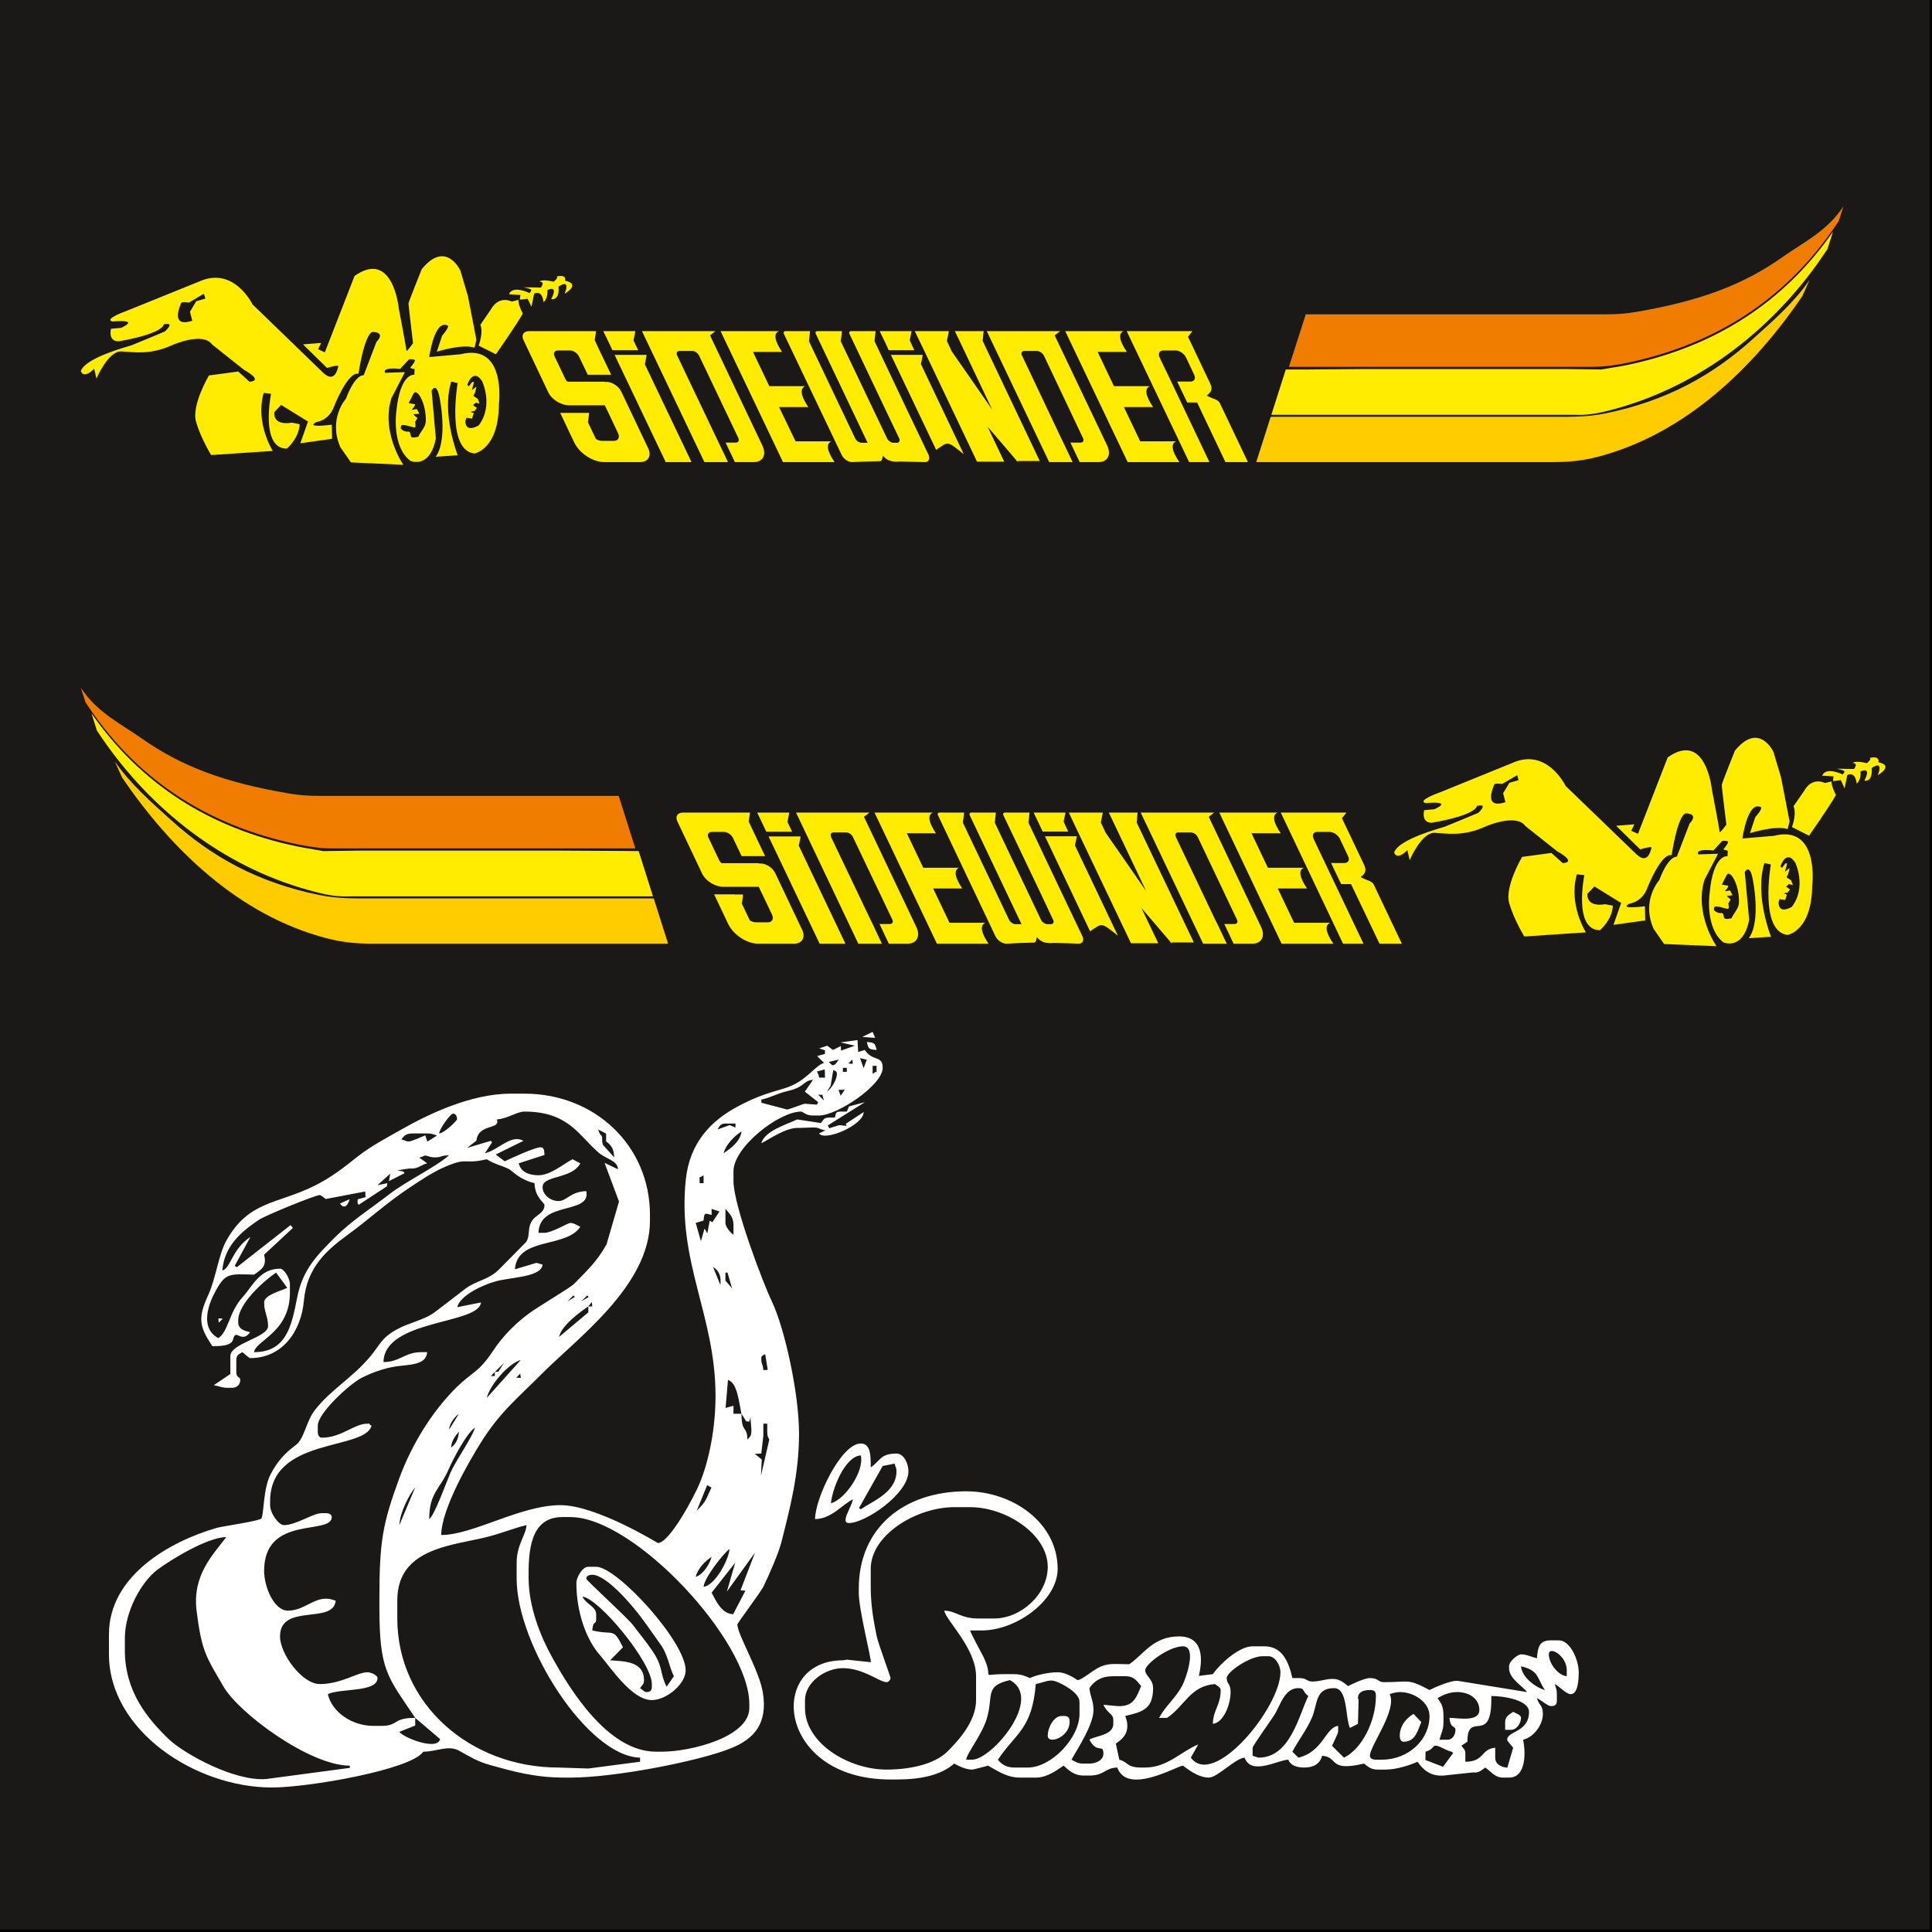 <?xml version="1.0" encoding="UTF-8"?>
<svg xmlns="http://www.w3.org/2000/svg" xmlns:xlink="http://www.w3.org/1999/xlink" width="48pt" height="48pt" viewBox="0 0 48 48" version="1.1">
<g id="surface1">
<rect x="0" y="0" width="48" height="48" style="fill:rgb(10.594%,9.813%,9.424%);fill-opacity:1;stroke:none;"/>
<path style="fill:none;stroke-width:2;stroke-linecap:butt;stroke-linejoin:miter;stroke:rgb(0%,0%,0%);stroke-opacity:1;stroke-miterlimit:4;" d="M -1.992 -0.391 L 480.391 -0.391 L 480.391 482.148 L -1.992 482.148 Z M -1.992 -0.391 " transform="matrix(0.1,0,0,-0.1,0,48)"/>
<path style=" stroke:none;fill-rule:evenodd;fill:rgb(94.139%,48.631%,0%);fill-opacity:1;" d="M 45.801 5.125 L 45.684 5.488 C 44.473 7.336 42.734 8.531 40.418 9.016 C 40.113 9.078 39.848 9.113 39.555 9.113 L 32.023 9.113 L 32.441 7.809 L 39.887 7.809 C 40.148 7.809 40.375 7.797 40.645 7.75 C 42.223 7.48 43.297 7.086 44.297 6.379 C 44.785 6.031 45.391 5.75 45.801 5.125 Z M 45.801 5.125 "/>
<path style=" stroke:none;fill-rule:evenodd;fill:rgb(100%,79.688%,0%);fill-opacity:1;" d="M 44.777 7.359 C 43.586 9.105 41.895 10.773 39.699 11.348 C 39.266 11.461 38.926 11.48 38.516 11.48 L 31.211 11.48 L 31.57 10.355 L 38.551 10.355 C 39.008 10.355 39.414 10.367 39.891 10.27 C 41.41 9.957 42.555 9.324 43.566 8.406 C 44.039 7.98 44.574 7.516 44.957 6.957 Z M 44.777 7.359 "/>
<path style=" stroke:none;fill-rule:evenodd;fill:rgb(100%,92.577%,0%);fill-opacity:1;" d="M 45.539 5.758 L 45.402 6.188 C 45.32 6.312 45.234 6.438 45.145 6.562 C 43.926 8.258 42.137 9.656 39.941 10.207 C 39.645 10.281 39.395 10.32 39.113 10.305 L 31.586 10.305 L 31.945 9.18 L 32.449 9.18 L 33.973 9.168 L 38.863 9.168 L 39.781 9.18 C 39.883 9.164 39.984 9.148 40.086 9.129 C 40.195 9.113 40.305 9.094 40.418 9.07 C 42.645 8.605 44.336 7.484 45.539 5.758 Z M 45.539 5.758 "/>
<path style=" stroke:none;fill-rule:evenodd;fill:rgb(100%,92.577%,0%);fill-opacity:1;" d="M 27.992 8.227 L 29.625 8.227 L 29.516 8.367 L 30.07 9.535 C 30.113 9.625 30.105 9.707 30.059 9.754 L 29.98 9.832 L 30.125 9.895 C 30.211 9.922 30.281 9.961 30.305 10.012 L 31.004 11.48 L 30.445 11.48 L 29.742 10 L 29.496 10 L 29.246 9.48 C 29.254 9.48 29.262 9.48 29.27 9.48 L 29.578 9.48 C 29.672 9.48 29.715 9.402 29.668 9.309 L 29.465 8.879 C 29.418 8.785 29.305 8.707 29.211 8.707 L 28.902 8.707 C 28.805 8.707 28.766 8.785 28.809 8.879 L 28.953 9.18 L 29.016 9.309 L 30.047 11.48 L 29.543 11.48 Z M 22.727 8.227 L 23.574 8.227 L 23.527 8.461 L 23.52 8.461 L 23.648 8.734 C 23.895 9.086 24.316 9.691 24.652 10.18 L 23.836 8.461 L 23.723 8.227 L 24.438 8.227 L 24.414 8.461 L 24.41 8.461 L 25.832 11.453 L 25.285 11.453 L 25.293 11.48 L 25.266 11.453 L 25.258 11.453 L 25.25 11.434 L 24.535 10.598 L 24.949 11.469 L 24.273 11.469 L 22.953 8.695 Z M 22.133 8.816 L 22.926 8.816 L 22.883 9.035 L 22.875 9.035 L 23.945 11.285 C 23.508 10.934 23.57 10.973 23.258 11.176 L 22.238 9.035 Z M 21.855 8.227 L 22.648 8.227 L 22.602 8.445 L 22.598 8.445 L 22.715 8.699 L 22.078 8.699 L 22.066 8.668 L 21.961 8.445 Z M 19.613 8.227 L 20.125 8.227 C 20.125 8.227 20.109 8.383 20.098 8.477 L 21.246 10.891 C 21.273 10.949 21.344 11 21.406 11 L 21.555 11 L 20.273 8.305 C 20.227 8.211 20.309 8.227 20.402 8.227 L 20.918 8.227 C 20.918 8.227 20.902 8.383 20.887 8.477 L 22.039 10.891 C 22.066 10.949 22.137 11 22.195 11 L 22.285 11 C 22.344 11 22.367 10.949 22.34 10.891 L 21.984 10.145 L 21.109 8.305 C 21.066 8.211 21.148 8.227 21.242 8.227 L 21.754 8.227 C 21.754 8.227 21.738 8.383 21.727 8.477 L 22.555 10.223 L 23.066 11.293 C 23.117 11.398 23.074 11.488 22.969 11.48 C 22.852 11.477 22.555 11.469 22.344 11.465 C 22.328 11.469 22.312 11.469 22.293 11.469 C 22.25 11.469 22.211 11.469 22.176 11.461 L 22.168 11.461 C 22.152 11.461 22.141 11.457 22.129 11.449 C 22.035 11.426 21.977 11.375 21.938 11.32 C 21.922 11.387 21.906 11.457 21.871 11.457 C 21.641 11.461 21.41 11.469 21.18 11.48 C 21.082 11.488 20.953 11.398 20.906 11.293 L 19.48 8.305 C 19.438 8.211 19.52 8.227 19.613 8.227 Z M 14.668 8.227 L 13.145 8.227 C 13.008 8.227 12.945 8.324 13.004 8.445 L 13.621 9.746 C 13.707 9.926 13.941 10.07 14.141 10.07 L 15.027 10.07 L 15.059 10.141 L 15.117 10.258 L 15.355 10.762 C 15.406 10.867 15.359 10.953 15.254 10.953 L 14.949 10.953 C 14.902 10.953 14.852 10.934 14.805 10.906 L 14.602 10.48 L 14.609 10.48 L 14.637 10.258 L 13.918 10.258 L 14.266 10.992 C 14.395 11.262 14.73 11.48 15.012 11.48 L 15.906 11.48 C 16.105 11.48 16.195 11.324 16.102 11.133 L 15.434 9.727 C 15.371 9.598 15.211 9.488 15.074 9.488 L 15.027 9.488 L 15.023 9.484 L 14.102 9.484 C 14.074 9.465 14.055 9.438 14.043 9.41 L 13.777 8.852 C 13.738 8.773 13.777 8.707 13.859 8.707 L 14.16 8.707 C 14.246 8.707 14.344 8.773 14.383 8.852 L 14.602 9.309 L 15.184 9.309 L 14.891 8.699 L 14.773 8.445 L 14.777 8.445 L 14.809 8.227 Z M 15.27 8.816 L 16.066 8.816 L 16.023 9.039 L 16.016 9.039 L 17.18 11.48 L 16.539 11.48 L 15.375 9.039 Z M 14.988 8.227 L 15.785 8.227 L 15.742 8.445 L 15.734 8.445 L 15.855 8.699 L 15.215 8.699 L 15.094 8.445 Z M 17.902 8.227 L 19.352 8.227 C 19.215 8.285 19.238 8.457 19.43 8.742 L 18.707 8.742 L 19.113 9.594 L 20.004 9.594 C 19.867 9.656 19.891 9.828 20.082 10.113 L 19.355 10.113 L 19.766 10.965 L 20.656 10.965 C 20.516 11.027 20.543 11.199 20.734 11.48 L 19.453 11.48 Z M 15.949 8.227 L 17.773 8.227 L 17.641 8.332 L 18.941 11.07 C 19.051 11.297 18.953 11.48 18.727 11.48 L 18.258 11.48 L 18.027 10.996 L 18.281 10.996 C 18.344 10.996 18.371 10.945 18.344 10.883 L 17.367 8.832 C 17.336 8.77 17.262 8.719 17.199 8.719 L 16.887 8.719 C 16.82 8.719 16.793 8.77 16.824 8.832 L 17.797 10.875 L 17.855 10.996 L 18.086 11.48 L 17.5 11.48 Z M 26.465 8.227 L 27.914 8.227 C 27.777 8.285 27.805 8.457 27.996 8.742 L 27.27 8.742 L 27.676 9.594 L 28.566 9.594 C 28.43 9.656 28.457 9.828 28.648 10.113 L 27.922 10.113 L 28.328 10.965 L 29.219 10.965 C 29.082 11.027 29.109 11.199 29.301 11.48 L 28.016 11.48 Z M 24.516 8.227 L 26.34 8.227 L 26.203 8.332 L 27.508 11.07 C 27.613 11.297 27.52 11.48 27.293 11.48 L 26.824 11.48 L 26.594 10.996 L 26.848 10.996 C 26.91 10.996 26.938 10.945 26.906 10.883 L 25.934 8.832 C 25.902 8.77 25.824 8.719 25.762 8.719 L 25.449 8.719 C 25.387 8.719 25.359 8.77 25.391 8.832 L 26.359 10.875 L 26.418 10.996 L 26.648 11.48 L 26.066 11.48 Z M 24.516 8.227 "/>
<path style=" stroke:none;fill-rule:evenodd;fill:rgb(100%,92.577%,0%);fill-opacity:1;" d="M 3.137 7.727 C 3.137 7.727 2.57 7.926 2.793 7.988 C 2.793 7.988 3.5 7.914 3.012 8.145 L 2.758 8.168 C 2.758 8.168 2.672 8.473 2.941 8.48 C 2.941 8.48 3.996 8.316 4.07 8.059 C 4.07 8.059 4.371 7.973 4.098 8.234 C 4.098 8.234 3.344 8.551 3.27 8.578 C 3.191 8.605 2.121 8.883 2.008 9.219 C 2.008 9.219 2.066 9.434 2.34 9.16 L 2.395 9.406 C 2.395 9.406 2.688 8.719 3.012 8.73 C 3.34 8.746 3.723 8.828 4.297 8.566 C 4.297 8.566 5.047 8.238 5.27 8.559 L 6.066 9.191 C 6.066 9.191 6.562 9.453 6.199 9.484 L 5.918 9.23 L 5.191 9.328 C 5.191 9.328 4.75 10.07 4.871 10.48 C 4.988 10.887 5.246 11.305 5.246 11.305 L 6.777 11.203 C 6.777 11.203 6.336 10.512 6.551 9.762 L 6.734 9.781 C 6.734 9.781 6.457 11.148 7.125 11.145 C 7.125 11.145 7.426 10.898 7.445 10.539 L 7.25 10.5 C 7.25 10.5 6.793 10.602 6.812 10.242 L 6.984 10.059 L 7.652 10.473 L 7.461 11.012 L 8.25 10.902 L 8.242 10.551 C 8.242 10.551 7.559 10.645 7.863 10.484 C 7.863 10.484 8.152 10.457 8.285 10.133 C 8.285 10.133 8.633 9.223 8.906 9.285 C 8.906 9.285 9.047 8.312 9.254 8.246 C 9.254 8.246 9.598 8.238 9.352 8.496 L 9.035 9.324 C 9.035 9.324 8.832 9.277 8.594 9.906 C 8.594 9.906 8.145 10.406 8.457 11.113 L 8.719 11.488 L 10.02 11.547 C 10.02 11.547 9.461 10.742 9.723 9.895 L 10.059 9.246 L 9.57 9.262 C 9.57 9.262 9.457 9.117 9.941 9.164 L 10.164 8.926 C 10.164 8.926 10.32 8.914 10.309 8.961 C 10.297 9.012 10.188 9.141 10.188 9.141 L 10.301 9.172 L 10.293 9.312 C 10.293 9.312 9.938 9.246 9.844 10.246 C 9.844 10.246 9.73 11.094 10.195 11.449 C 10.195 11.449 10.68 11.664 10.828 10.891 L 10.723 9.707 C 10.723 9.707 10.844 9.465 10.922 9.883 C 10.922 9.883 11.137 10.918 10.824 11.348 L 11.371 11.309 C 11.371 11.309 10.961 10.277 11.211 9.48 L 11.371 9.516 C 11.371 9.516 11.078 11.184 11.785 11.266 C 11.785 11.266 12.387 11.176 12.395 10.043 C 12.395 10.043 12.59 8.512 11.445 8.801 L 10.664 8.871 C 10.664 8.871 10.793 7.902 11.133 8.094 C 11.133 8.094 11.152 8.145 10.984 8.34 L 10.852 8.738 C 10.852 8.738 11.484 8.535 11.789 8.637 L 11.836 8.445 L 11.625 7.355 L 11.438 6.723 C 11.438 6.723 11.082 5.945 10.477 6.688 C 10.477 6.688 10.152 7.5 10.148 7.539 C 10.148 7.582 10.262 8.527 10.262 8.527 C 10.262 8.527 10.094 8.762 10.098 8.711 C 10.098 8.664 9.906 7.652 9.906 7.652 C 9.906 7.652 9.762 6.184 8.809 6.855 L 8.07 8.754 L 7.902 8.676 L 7.98 8.52 L 7.527 8.555 L 8.125 9.141 C 8.125 9.141 8.426 9.047 8.406 9.102 C 8.387 9.16 8.32 9.531 8.035 9.266 L 6.273 7.562 C 6.273 7.562 5.809 6.594 4.934 7 Z M 5.066 7.297 L 4.695 7.516 C 4.695 7.516 4.508 7.484 4.496 7.535 C 4.484 7.582 4.211 8.152 4.777 7.969 L 4.719 7.746 L 4.875 7.484 L 5.102 7.418 Z M 11.891 8.586 L 12.32 8.801 C 12.32 8.801 12.852 8.043 12.988 7.789 C 12.988 7.789 12.863 7.555 12.883 7.449 L 12.715 7.492 C 12.715 7.492 12.398 7.32 12.191 7.695 L 11.934 8.07 C 11.934 8.07 12.02 8.227 11.891 8.586 Z M 12.645 7.309 L 12.93 7.328 L 12.914 7.445 L 13.109 7.422 L 13.203 7.621 L 13.27 7.297 C 13.27 7.297 13.465 7.176 13.504 7.508 C 13.504 7.508 13.621 7.418 13.598 7.207 C 13.598 7.207 13.887 7.055 13.695 7.43 C 13.695 7.43 13.91 7.484 13.875 7.121 C 13.875 7.121 14.188 6.895 14.027 7.297 C 14.027 7.297 14.449 7.062 14.039 6.973 C 14.039 6.973 14.098 6.805 13.824 6.871 C 13.824 6.871 13.898 6.883 13.754 7 C 13.754 7 13.465 6.922 13.402 7 C 13.402 7 13.555 6.977 13.438 7.145 L 13.004 7.137 C 13.004 7.137 13.211 7.172 13.199 7.211 C 13.191 7.246 13.156 7.281 13.156 7.281 C 13.156 7.281 12.742 7.074 12.645 7.309 Z M 11.613 9.551 C 11.613 9.551 11.754 9.129 11.977 9.469 C 11.977 9.469 12.27 10.078 11.891 10.57 C 11.891 10.57 11.562 10.773 11.562 10.461 L 11.586 10.379 L 11.727 10.398 L 11.77 10.266 L 11.691 10.23 L 11.789 10.211 L 11.848 10.133 L 11.75 10.066 L 11.82 10.004 L 11.914 10.027 L 11.871 9.91 L 11.785 9.852 C 11.785 9.852 11.746 9.832 11.777 9.801 C 11.809 9.77 11.836 9.605 11.836 9.605 L 11.723 9.695 L 11.777 9.488 L 11.73 9.492 L 11.648 9.598 C 11.648 9.598 11.594 9.555 11.613 9.551 Z M 10.152 10.016 L 10.27 9.785 C 10.359 9.605 10.602 10.051 10.578 10.48 C 10.57 10.613 10.438 10.738 10.395 10.848 C 10.395 10.848 10.238 10.895 10.215 10.848 C 10.188 10.801 10.207 10.711 10.133 10.723 C 10.055 10.734 9.949 10.664 9.957 10.633 C 9.965 10.598 9.934 10.527 10.117 10.574 C 10.301 10.621 10.32 10.641 10.32 10.582 C 10.324 10.527 10.312 10.484 10.312 10.484 L 10.371 10.383 C 10.371 10.383 10.238 10.289 10.289 10.289 C 10.34 10.293 10.418 10.277 10.418 10.277 L 10.355 10.16 L 10.281 10.176 C 10.281 10.176 10.199 10.195 10.254 10.148 C 10.309 10.098 10.312 10.043 10.312 10.043 Z M 10.152 10.016 "/>
<path style=" stroke:none;fill-rule:evenodd;fill:rgb(94.139%,48.631%,0%);fill-opacity:1;" d="M 2.008 17.086 L 2.125 17.449 C 3.336 19.301 5.074 20.496 7.391 20.977 C 7.699 21.039 7.961 21.078 8.254 21.078 L 15.785 21.078 L 15.371 19.773 L 7.922 19.773 C 7.664 19.773 7.438 19.758 7.164 19.711 C 5.586 19.441 4.516 19.047 3.512 18.34 C 3.023 17.992 2.418 17.711 2.008 17.086 Z M 2.008 17.086 "/>
<path style=" stroke:none;fill-rule:evenodd;fill:rgb(100%,79.688%,0%);fill-opacity:1;" d="M 3.035 19.32 C 4.227 21.07 5.914 22.734 8.109 23.309 C 8.543 23.422 8.883 23.445 9.293 23.445 L 16.598 23.445 L 16.242 22.32 L 9.258 22.32 C 8.805 22.32 8.398 22.332 7.922 22.234 C 6.398 21.922 5.254 21.285 4.242 20.367 C 3.77 19.941 3.238 19.477 2.852 18.918 Z M 3.035 19.32 "/>
<path style=" stroke:none;fill-rule:evenodd;fill:rgb(100%,92.577%,0%);fill-opacity:1;" d="M 2.273 17.723 L 2.406 18.148 C 2.488 18.273 2.574 18.398 2.664 18.523 C 3.883 20.219 5.672 21.617 7.871 22.168 C 8.168 22.246 8.414 22.281 8.695 22.27 L 16.223 22.27 L 15.867 21.145 L 15.359 21.141 L 13.836 21.133 L 8.945 21.133 L 8.031 21.145 C 7.926 21.125 7.824 21.109 7.723 21.09 C 7.617 21.074 7.508 21.055 7.391 21.031 C 5.168 20.57 3.477 19.449 2.273 17.723 Z M 2.273 17.723 "/>
<path style=" stroke:none;fill-rule:evenodd;fill:rgb(100%,92.577%,0%);fill-opacity:1;" d="M 31.82 20.188 L 33.453 20.188 L 33.34 20.328 L 33.895 21.496 C 33.938 21.586 33.93 21.668 33.883 21.719 L 33.805 21.793 L 33.949 21.859 C 34.035 21.883 34.105 21.926 34.129 21.973 L 34.828 23.445 L 34.273 23.445 L 33.566 21.965 L 33.32 21.965 L 33.07 21.441 C 33.078 21.441 33.086 21.441 33.094 21.441 L 33.402 21.441 C 33.496 21.441 33.539 21.367 33.492 21.27 L 33.289 20.84 C 33.246 20.746 33.129 20.668 33.035 20.668 L 32.727 20.668 C 32.629 20.668 32.59 20.746 32.637 20.84 L 32.777 21.141 L 32.84 21.27 L 33.875 23.445 L 33.367 23.445 Z M 26.555 20.188 L 27.398 20.188 L 27.352 20.422 L 27.344 20.422 L 27.473 20.695 C 27.719 21.047 28.141 21.652 28.477 22.141 L 27.66 20.422 L 27.547 20.188 L 28.262 20.188 L 28.242 20.422 L 28.234 20.422 L 29.66 23.414 L 29.109 23.414 L 29.117 23.445 L 29.09 23.414 L 29.082 23.414 L 29.074 23.395 L 28.359 22.559 L 28.777 23.434 L 28.098 23.434 L 26.777 20.66 L 26.664 20.422 Z M 25.961 20.777 L 26.754 20.777 L 26.707 20.996 L 26.703 20.996 L 27.773 23.246 C 27.332 22.895 27.395 22.938 27.082 23.137 L 26.066 20.996 Z M 25.68 20.188 L 26.473 20.188 L 26.426 20.406 L 26.422 20.406 L 26.539 20.66 L 25.902 20.66 L 25.891 20.629 L 25.785 20.406 Z M 23.438 20.188 L 23.953 20.188 C 23.953 20.188 23.934 20.344 23.922 20.438 L 25.07 22.852 C 25.098 22.91 25.172 22.961 25.23 22.961 L 25.379 22.961 L 24.098 20.266 C 24.055 20.172 24.137 20.188 24.23 20.188 L 24.742 20.188 C 24.742 20.188 24.727 20.344 24.715 20.438 L 25.863 22.852 C 25.891 22.91 25.961 22.961 26.023 22.961 L 26.109 22.961 C 26.168 22.961 26.195 22.91 26.164 22.852 L 25.812 22.105 L 24.934 20.266 C 24.891 20.172 24.973 20.188 25.066 20.188 L 25.578 20.188 C 25.578 20.188 25.562 20.344 25.551 20.438 L 26.379 22.184 L 26.891 23.258 C 26.941 23.359 26.898 23.449 26.793 23.445 C 26.676 23.438 26.379 23.43 26.168 23.426 C 26.152 23.43 26.137 23.43 26.117 23.43 C 26.074 23.434 26.035 23.43 26 23.422 L 25.992 23.422 C 25.977 23.422 25.965 23.418 25.953 23.414 C 25.863 23.387 25.801 23.336 25.762 23.281 C 25.746 23.348 25.734 23.418 25.695 23.418 C 25.465 23.422 25.234 23.43 25.008 23.445 C 24.906 23.449 24.777 23.359 24.73 23.258 L 23.309 20.266 C 23.262 20.172 23.344 20.188 23.438 20.188 Z M 18.492 20.188 L 16.969 20.188 C 16.832 20.188 16.77 20.285 16.828 20.406 L 17.445 21.707 C 17.531 21.887 17.766 22.031 17.965 22.031 L 18.852 22.031 L 18.883 22.102 L 18.941 22.219 L 19.18 22.723 C 19.23 22.828 19.184 22.914 19.078 22.914 L 18.773 22.914 C 18.727 22.914 18.676 22.895 18.629 22.867 L 18.426 22.441 L 18.434 22.441 L 18.461 22.223 L 18.258 22.223 L 18.258 22.219 L 17.742 22.219 L 18.09 22.953 C 18.219 23.223 18.555 23.445 18.836 23.445 L 19.73 23.445 C 19.93 23.445 20.02 23.285 19.926 23.094 L 19.258 21.688 C 19.195 21.559 19.035 21.453 18.898 21.453 L 18.852 21.453 L 18.848 21.445 L 17.926 21.445 C 17.902 21.426 17.883 21.398 17.867 21.371 L 17.602 20.812 C 17.562 20.734 17.602 20.668 17.688 20.668 L 17.984 20.668 C 18.07 20.668 18.168 20.734 18.207 20.812 L 18.426 21.27 L 19.008 21.27 L 18.719 20.66 L 18.598 20.406 L 18.602 20.406 L 18.633 20.188 Z M 19.094 20.781 L 19.891 20.781 L 19.848 21 L 19.84 21 L 21.004 23.445 L 20.363 23.445 L 19.199 21 Z M 18.812 20.188 L 19.609 20.188 L 19.566 20.41 L 19.559 20.41 L 19.68 20.664 L 19.039 20.664 L 18.918 20.41 Z M 21.727 20.188 L 23.176 20.188 C 23.039 20.246 23.066 20.422 23.254 20.703 L 22.531 20.703 L 22.938 21.559 L 23.828 21.559 C 23.691 21.617 23.719 21.789 23.906 22.074 L 23.184 22.074 L 23.59 22.926 L 24.48 22.926 C 24.344 22.988 24.367 23.16 24.559 23.445 L 23.277 23.445 Z M 19.777 20.188 L 21.602 20.188 L 21.465 20.293 L 22.766 23.031 C 22.875 23.258 22.777 23.445 22.551 23.445 L 22.082 23.445 L 21.852 22.957 L 22.105 22.957 C 22.172 22.957 22.199 22.906 22.168 22.844 L 21.191 20.797 C 21.164 20.73 21.086 20.68 21.023 20.68 L 20.711 20.68 C 20.648 20.68 20.621 20.73 20.648 20.797 L 21.621 22.836 L 21.68 22.957 L 21.91 23.445 L 21.324 23.445 Z M 30.293 20.188 L 31.742 20.188 C 31.602 20.246 31.629 20.422 31.82 20.703 L 31.094 20.703 L 31.5 21.559 L 32.395 21.559 C 32.254 21.617 32.281 21.789 32.473 22.074 L 31.746 22.074 L 32.152 22.926 L 33.047 22.926 C 32.906 22.988 32.934 23.16 33.125 23.445 L 31.84 23.445 Z M 28.34 20.188 L 30.164 20.188 L 30.031 20.293 L 31.332 23.031 C 31.441 23.258 31.344 23.445 31.117 23.445 L 30.648 23.445 L 30.418 22.957 L 30.672 22.957 C 30.734 22.957 30.762 22.906 30.73 22.844 L 29.758 20.797 C 29.727 20.73 29.652 20.68 29.586 20.68 L 29.273 20.68 C 29.211 20.68 29.184 20.73 29.215 20.797 L 30.184 22.836 L 30.246 22.957 L 30.477 23.445 L 29.891 23.445 Z M 28.34 20.188 "/>
<path style=" stroke:none;fill-rule:evenodd;fill:rgb(100%,92.577%,0%);fill-opacity:1;" d="M 35.762 19.691 C 35.762 19.691 35.195 19.887 35.418 19.953 C 35.418 19.953 36.125 19.879 35.637 20.105 L 35.383 20.129 C 35.383 20.129 35.297 20.434 35.566 20.441 C 35.566 20.441 36.621 20.277 36.695 20.023 C 36.695 20.023 36.996 19.938 36.727 20.195 C 36.727 20.195 35.969 20.512 35.895 20.539 C 35.82 20.566 34.746 20.844 34.637 21.18 C 34.637 21.18 34.695 21.395 34.965 21.121 L 35.023 21.371 C 35.023 21.371 35.312 20.68 35.641 20.691 C 35.965 20.707 36.352 20.789 36.922 20.527 C 36.922 20.527 37.672 20.203 37.895 20.52 L 38.691 21.152 C 38.691 21.152 39.188 21.414 38.828 21.445 L 38.543 21.191 L 37.816 21.289 C 37.816 21.289 37.375 22.035 37.496 22.441 C 37.613 22.848 37.871 23.266 37.871 23.266 L 39.402 23.164 C 39.402 23.164 38.961 22.477 39.176 21.723 L 39.363 21.742 C 39.363 21.742 39.082 23.113 39.75 23.109 C 39.75 23.109 40.055 22.859 40.07 22.5 L 39.875 22.465 C 39.875 22.465 39.422 22.562 39.438 22.207 L 39.613 22.023 L 40.277 22.434 L 40.086 22.977 L 40.875 22.867 L 40.867 22.516 C 40.867 22.516 40.184 22.605 40.488 22.449 C 40.488 22.449 40.777 22.418 40.914 22.094 C 40.914 22.094 41.258 21.188 41.531 21.246 C 41.531 21.246 41.672 20.277 41.879 20.207 C 41.879 20.207 42.223 20.199 41.977 20.461 L 41.66 21.285 C 41.66 21.285 41.461 21.242 41.223 21.867 C 41.223 21.867 40.77 22.367 41.082 23.074 L 41.344 23.453 L 42.645 23.508 C 42.645 23.508 42.086 22.703 42.348 21.855 L 42.684 21.211 L 42.195 21.227 C 42.195 21.227 42.082 21.078 42.57 21.129 L 42.789 20.891 C 42.789 20.891 42.945 20.875 42.934 20.926 C 42.922 20.973 42.816 21.105 42.816 21.105 L 42.926 21.137 L 42.918 21.273 C 42.918 21.273 42.562 21.207 42.473 22.207 C 42.473 22.207 42.355 23.055 42.82 23.414 C 42.82 23.414 43.305 23.625 43.457 22.852 L 43.348 21.668 C 43.348 21.668 43.469 21.426 43.547 21.848 C 43.547 21.848 43.762 22.879 43.449 23.309 L 44 23.273 C 44 23.273 43.586 22.242 43.836 21.441 L 43.996 21.477 C 43.996 21.477 43.703 23.145 44.41 23.227 C 44.41 23.227 45.012 23.137 45.023 22.004 C 45.023 22.004 45.215 20.473 44.07 20.766 L 43.289 20.832 C 43.289 20.832 43.422 19.863 43.758 20.059 C 43.758 20.059 43.781 20.109 43.609 20.301 L 43.477 20.699 C 43.477 20.699 44.113 20.496 44.414 20.598 L 44.461 20.406 L 44.25 19.316 L 44.062 18.684 C 44.062 18.684 43.707 17.91 43.102 18.652 C 43.102 18.652 42.777 19.461 42.777 19.5 C 42.773 19.543 42.891 20.488 42.891 20.488 C 42.891 20.488 42.719 20.723 42.723 20.672 C 42.727 20.625 42.531 19.617 42.531 19.617 C 42.531 19.617 42.387 18.145 41.434 18.816 L 40.695 20.715 L 40.527 20.641 L 40.605 20.48 L 40.152 20.516 L 40.75 21.102 C 40.75 21.102 41.051 21.008 41.031 21.066 C 41.012 21.121 40.945 21.492 40.66 21.227 L 38.898 19.527 C 38.898 19.527 38.434 18.555 37.559 18.961 Z M 37.695 19.258 L 37.32 19.477 C 37.32 19.477 37.133 19.449 37.121 19.496 C 37.109 19.543 36.836 20.113 37.402 19.93 L 37.344 19.707 L 37.5 19.449 L 37.727 19.383 Z M 44.52 20.547 L 44.945 20.762 C 44.945 20.762 45.477 20.004 45.613 19.75 C 45.613 19.75 45.488 19.516 45.508 19.414 L 45.34 19.453 C 45.34 19.453 45.023 19.281 44.816 19.66 L 44.559 20.031 C 44.559 20.031 44.648 20.188 44.52 20.547 Z M 45.27 19.27 L 45.555 19.289 L 45.539 19.406 L 45.734 19.383 L 45.828 19.586 L 45.895 19.258 C 45.895 19.258 46.09 19.137 46.129 19.469 C 46.129 19.469 46.246 19.379 46.223 19.168 C 46.223 19.168 46.512 19.016 46.32 19.395 C 46.32 19.395 46.535 19.445 46.5 19.082 C 46.5 19.082 46.812 18.855 46.652 19.258 C 46.652 19.258 47.074 19.023 46.668 18.938 C 46.668 18.938 46.723 18.766 46.449 18.832 C 46.449 18.832 46.523 18.844 46.379 18.961 C 46.379 18.961 46.094 18.883 46.027 18.961 C 46.027 18.961 46.18 18.941 46.062 19.105 L 45.629 19.098 C 45.629 19.098 45.836 19.137 45.824 19.172 C 45.816 19.207 45.781 19.242 45.781 19.242 C 45.781 19.242 45.371 19.035 45.27 19.27 Z M 44.238 21.512 C 44.238 21.512 44.379 21.09 44.602 21.43 C 44.602 21.43 44.895 22.039 44.516 22.531 C 44.516 22.531 44.191 22.734 44.188 22.422 L 44.211 22.34 L 44.352 22.359 L 44.395 22.227 L 44.316 22.195 L 44.414 22.172 L 44.473 22.098 L 44.375 22.027 L 44.445 21.965 L 44.543 21.988 L 44.5 21.871 L 44.41 21.812 C 44.41 21.812 44.371 21.793 44.402 21.762 C 44.434 21.73 44.461 21.566 44.461 21.566 L 44.348 21.656 L 44.402 21.449 L 44.355 21.453 L 44.273 21.562 C 44.273 21.562 44.223 21.516 44.238 21.512 Z M 42.777 21.977 L 42.895 21.746 C 42.984 21.57 43.227 22.012 43.203 22.441 C 43.195 22.574 43.066 22.699 43.02 22.812 C 43.02 22.812 42.863 22.855 42.84 22.809 C 42.812 22.762 42.832 22.672 42.758 22.684 C 42.684 22.695 42.574 22.629 42.582 22.594 C 42.59 22.559 42.559 22.488 42.742 22.535 C 42.93 22.582 42.945 22.602 42.949 22.543 C 42.953 22.488 42.938 22.449 42.938 22.449 L 42.996 22.344 C 42.996 22.344 42.867 22.25 42.918 22.254 C 42.969 22.258 43.043 22.238 43.043 22.238 L 42.98 22.121 L 42.906 22.137 C 42.906 22.137 42.828 22.156 42.879 22.109 C 42.934 22.062 42.938 22.004 42.938 22.004 Z M 42.777 21.977 "/>
<path style=" stroke:none;fill-rule:evenodd;fill:rgb(100%,100%,100%);fill-opacity:1;" d="M 21.422 25.762 L 21.742 25.785 L 21.68 25.637 Z M 21.781 26.086 C 21.734 25.914 21.734 25.906 21.535 25.887 C 21.578 26.059 21.578 26.07 21.781 26.086 Z M 21.094 27.488 L 21.039 27.617 L 20.891 27.617 C 20.754 27.617 20.773 27.656 20.742 27.766 L 20.594 27.766 C 20.461 27.766 20.449 27.836 20.398 27.902 L 19.805 27.812 C 19.52 27.949 19 28.094 18.914 28.406 C 19.145 28.285 19.539 28.004 19.852 28.023 L 20.199 28.012 C 20.391 28.016 20.293 28.043 20.508 28.082 L 20.348 28.16 C 20.5 28.367 21.461 27.945 21.457 27.629 L 21.012 27.922 L 21.035 27.973 L 20.855 27.953 L 20.602 28.031 L 20.566 27.961 L 21.488 27.383 Z M 8.445 29.902 C 8.543 30.035 8.633 29.98 8.688 29.793 Z M 5.535 32.762 L 5.426 32.754 L 5.434 32.863 Z M 22.227 36.363 C 22.258 36.5 22.273 36.445 22.273 36.555 C 22.273 37.07 21.695 37.289 21.387 37.496 L 21.34 37.469 L 21.93 36.422 Z M 20.645 37.348 C 20.676 36.977 21.004 36.172 21.387 36.16 C 21.477 36.551 20.996 37.254 20.645 37.348 Z M 20.25 37.742 C 20.656 37.734 20.898 37.402 21.188 37.25 C 21.172 37.422 20.863 37.84 21.09 37.84 C 21.5 37.84 22.57 37.113 22.57 36.555 C 22.57 36.363 22.457 36.113 22.273 36.113 C 21.867 36.113 21.867 36.301 21.633 36.457 C 21.633 36.195 21.641 35.863 21.387 35.863 C 20.898 35.863 20.25 37.227 20.25 37.742 Z M 14.812 40.113 C 14.812 39.91 14.574 39.871 14.469 39.668 C 14.875 39.703 16.195 41.297 16.195 41.84 L 16.195 41.891 C 16.195 42.004 16.164 42.039 16.047 42.039 C 16.023 42.039 15.941 41.969 15.902 41.941 C 15.961 41.852 16 41.852 16 41.742 C 16 41.262 15.488 41.277 15.16 41.25 L 15.477 40.926 C 15.223 40.418 15.262 40.637 14.715 40.508 C 14.738 40.219 14.812 40.406 14.812 40.211 Z M 15.73 40.379 C 15.598 40.199 14.566 39.266 14.566 39.223 C 14.566 39.156 14.633 39.125 14.715 39.125 C 15.074 39.125 15.734 39.918 15.93 40.184 C 16.105 40.418 16.234 40.609 16.402 40.844 C 16.594 41.102 16.617 41.391 16.742 41.645 L 16.562 41.906 C 16.387 41.566 16.484 41.43 16.219 41.031 C 16.035 40.762 15.918 40.629 15.73 40.379 Z M 14.32 39.324 C 14.32 40.047 14.559 40.723 14.898 41.113 C 15.176 41.43 15.695 42.238 16.195 42.238 C 16.551 42.238 17.035 41.848 17.035 41.496 C 17.035 40.789 15.332 38.926 14.812 38.926 L 14.617 38.926 C 14.461 38.926 14.32 39.199 14.32 39.324 Z M 37.395 42.781 L 37.395 42.977 L 37.543 42.977 C 37.684 42.977 37.789 42.809 37.789 42.68 C 37.789 42.602 37.656 42.566 37.594 42.531 C 37.508 42.59 37.395 42.641 37.395 42.781 Z M 26.031 43.125 C 26.031 43.348 26.574 43.168 26.574 42.781 C 26.574 42.668 26.539 42.633 26.426 42.633 L 26.375 42.633 C 26.184 42.633 26.031 42.918 26.031 43.125 Z M 34.777 43.125 C 34.777 43.207 34.805 43.273 34.875 43.273 C 35.18 43.273 35.23 42.961 35.312 42.785 L 35.121 42.582 C 34.949 42.676 34.777 42.871 34.777 43.125 Z M 10.316 42.68 L 10.934 43.207 C 10.871 43.504 10.035 43.18 9.922 43.027 L 10.316 42.871 Z M 16.297 43.52 C 15.102 43.52 14.152 41.969 13.695 41.133 C 13.43 40.648 13.141 39.938 13.133 39.227 C 13.125 38.527 13.172 37.691 13.973 37.691 L 14.172 37.691 C 15.758 37.691 18.617 40.77 18.617 42.336 L 18.617 42.434 C 18.617 43.156 17.164 43.52 16.445 43.52 Z M 17.285 39.176 C 17.34 38.961 17.516 38.789 17.68 38.68 C 17.633 38.859 17.465 39.125 17.285 39.176 Z M 18.758 38.574 L 18.398 39.512 L 18.52 39.52 L 18.215 40.105 C 17.926 40.09 17.793 39.781 17.68 39.57 L 18.266 38.824 L 18.059 39.543 Z M 17.48 39.422 C 17.5 39.195 17.977 38.59 18.125 38.484 C 18.102 38.77 17.754 39.398 17.48 39.422 Z M 3.102 40.707 C 3.102 40.027 3.516 39.297 3.914 38.996 C 4.234 38.758 5.145 38.195 5.621 38.188 C 5.305 38.617 4.777 39.117 4.883 40.012 C 5.012 41.047 5.129 41.172 5.555 41.906 C 5.938 42.566 7.695 43.867 8.688 43.867 L 8.695 43.922 L 6.617 44.199 C 5.828 44.266 4.574 43.57 4.199 43.215 C 3.664 42.699 3.102 42.027 3.102 41 Z M 9.871 39.766 C 9.871 38.934 10.414 38.602 11.09 38.414 C 11.453 38.312 11.773 38.27 12.137 38.176 C 12.445 38.098 12.793 37.957 13.082 37.891 C 13.062 38.152 12.836 38.379 12.836 38.828 L 12.836 39.223 C 12.836 40.867 14.598 43.641 15.902 43.668 L 15.902 43.77 L 14.617 43.938 L 13.875 43.914 C 11.688 43.914 9.871 42.34 9.871 40.211 Z M 9.922 37.891 C 9.93 37.586 10.172 37.121 10.316 36.953 Z M 17.57 36.898 L 17.676 36.957 C 17.523 37.277 17.57 37.27 17.309 37.535 Z M 18.965 35.371 L 19.062 35.371 L 19.062 35.57 C 19.062 35.684 19.078 35.695 19.113 35.766 L 18.906 36.664 L 18.926 36.262 L 18.754 36.121 L 18.914 36.113 L 18.965 35.668 Z M 11.207 35.965 C 11.219 35.789 11.316 35.668 11.402 35.57 C 11.387 35.762 11.324 35.875 11.207 35.965 Z M 10.664 37.742 C 10.664 37.078 10.938 36.996 11.148 36.5 C 11.266 36.234 11.594 35.605 11.801 35.469 C 11.734 35.711 11.32 36.293 11.191 36.59 C 11.094 36.816 10.797 37.645 10.664 37.742 Z M 18.422 35.125 L 18.539 35.312 L 18.617 35.32 L 18.645 35.215 L 18.668 35.52 C 18.668 35.68 18.641 35.684 18.57 35.766 C 18.562 35.414 18.422 35.613 18.422 35.125 Z M 11.156 35.52 C 11.172 35.352 11.301 35.199 11.402 35.125 Z M 18.422 35.125 L 18.223 35.125 L 18.223 34.926 L 18.027 34.98 L 18.086 34.285 C 18.324 34.352 18.359 34.855 18.422 35.125 Z M 12.938 34.234 L 12.828 34.227 L 12.926 34.125 Z M 12.293 34.086 L 12.293 34.188 L 12.195 34.188 L 12.293 34.086 L 12.52 33.863 L 12.383 34.078 Z M 19.074 34.035 L 18.965 34.039 C 18.945 33.836 18.914 33.926 18.914 33.742 C 18.914 33.676 18.969 33.668 19.012 33.645 Z M 12.094 34.73 C 12.172 34.406 12.637 33.871 12.938 33.789 Z M 14.617 32.457 L 14.617 32.605 L 13.891 33.215 C 13.941 32.941 14.406 32.598 14.617 32.457 L 14.703 32.348 L 14.715 32.457 Z M 14.59 32.184 L 14.625 32.223 L 14.441 32.332 Z M 14.246 32.184 L 14.281 32.223 L 14.098 32.332 Z M 18.023 31.617 L 18.074 31.617 L 18.188 32.008 L 18.023 31.816 Z M 17.898 31.926 L 17.715 31.477 C 17.859 31.566 17.922 31.691 17.898 31.926 Z M 18.023 30.035 C 18.117 30.145 18.223 30.23 18.223 30.434 L 18.223 30.68 C 18.156 30.629 18.023 30.488 18.023 30.383 Z M 17.68 30.035 L 17.875 30.098 L 17.699 30.367 L 17.633 30.328 L 17.574 30.641 L 17.504 30.523 L 17.414 30.836 L 17.285 30.383 L 17.48 30.324 C 17.5 30.109 17.508 30.148 17.68 30.184 Z M 17.383 29.395 C 17.383 29.18 17.355 29.289 17.48 29.199 L 17.48 29.395 Z M 10.566 28.707 C 10.676 28.73 10.676 28.754 10.812 28.754 C 10.992 28.754 10.93 28.707 11.156 28.703 C 10.809 29.008 10.098 29.34 9.66 29.68 C 9.176 30.055 8.754 30.312 8.312 30.75 C 7.891 31.176 7.52 31.531 7.383 32.238 C 7.246 32.93 7.121 33.594 6.312 33.594 C 6.348 33.301 7.203 33.109 7.203 32.113 L 7.203 31.914 C 7.203 31.75 7.055 31.52 6.957 31.52 C 6.445 31.52 6.266 31.969 6.031 32.223 C 5.688 32.598 5.676 33.078 5.426 33.246 C 5 33.023 5.141 32.496 5.316 32.152 C 5.594 31.613 5.676 31.652 6.312 31.668 C 6.531 31.52 6.625 31.445 6.562 31.172 L 7.277 30.508 L 7.219 30.438 L 5.883 31.484 L 5.832 31.449 L 6.223 30.73 C 5.758 31.035 5.734 31.512 5.523 31.566 C 5.574 30.945 6.008 30.59 6.434 30.305 C 6.574 30.207 7.828 29.691 7.945 29.691 C 7.973 29.691 8.055 29.762 8.094 29.789 L 9.074 29.602 L 9.082 29.742 L 8.887 29.797 L 8.883 29.891 L 8.91 29.934 L 9.613 29.473 L 9.625 29.395 L 9.379 29.445 L 9.695 29.16 L 9.664 29.344 L 10.051 29.148 L 10.02 29.105 L 9.867 29.078 L 10.168 29.031 C 10.383 29.051 10.445 28.945 10.613 28.902 L 10.418 28.762 Z M 17.977 28.652 C 18.035 28.43 18.246 28.227 18.422 28.109 C 18.398 28.359 18.141 28.543 17.977 28.652 Z M 9.973 28.309 C 10.043 28.207 10.094 28.16 10.266 28.16 L 10.613 28.16 C 10.746 28.16 10.75 28.184 10.859 28.211 L 10.617 28.363 L 10.566 28.207 C 10.516 28.23 10.211 28.359 10.168 28.359 C 10.062 28.359 10.102 28.34 9.973 28.309 Z M 14.961 28.309 C 14.961 28.148 14.918 28.27 14.863 28.062 L 15.059 28.164 L 15.059 28.359 C 15.184 28.449 15.254 28.539 15.258 28.754 L 14.977 28.441 L 14.961 28.359 Z M 17.828 28.062 C 17.871 27.984 17.902 27.914 18.023 27.914 L 18.273 27.914 L 18.273 28.012 L 18.129 27.953 Z M 10.316 42.68 C 9.746 42.68 9.906 42.879 9.477 42.879 L 9.277 42.879 C 8.742 42.879 8.246 42.535 8.145 42.09 C 8.453 41.941 9.379 42.051 9.379 41.691 C 9.379 41.617 9.211 41.547 9.129 41.547 C 8.875 41.547 8.48 41.84 7.945 41.84 C 7.508 41.84 6.957 41.094 6.957 40.656 C 6.957 39.82 8.289 40.371 8.34 39.766 C 8.23 39.742 8.227 39.719 8.094 39.719 C 7.77 39.719 7.531 40.016 7.156 40.016 C 6.801 40.016 6.562 39.418 6.562 39.027 C 6.562 37.625 8.242 38.152 8.242 37.691 C 8.242 37.625 8.176 37.594 8.094 37.594 L 7.996 37.594 C 7.777 37.594 7.355 37.891 7.055 37.891 C 6.926 37.891 6.711 37.602 6.711 37.395 L 6.711 37.297 C 6.711 35.695 9.062 36.047 9.23 35.422 C 9.109 35.352 9.242 35.371 9.129 35.371 C 8.793 35.371 8.488 35.719 7.996 35.719 C 7.926 35.719 7.895 35.648 7.895 35.57 L 7.895 35.422 C 7.895 35.102 8.703 34.375 8.98 34.234 C 9.227 34.109 9.527 33.996 9.832 33.949 C 10.18 33.898 10.586 33.922 10.613 33.594 L 10.465 33.594 C 10.059 33.594 9.934 33.84 9.527 33.84 C 9.551 32.773 11.902 32.91 11.949 32.359 L 11.359 32.477 C 11.43 32.18 12.008 31.918 12.312 31.836 C 12.684 31.73 13.453 31.734 13.48 31.418 L 13.328 31.375 L 12.793 31.535 C 12.852 30.723 14.059 31.02 14.418 30.48 C 14.355 30.449 14.254 30.383 14.172 30.383 C 14.109 30.383 13.707 30.629 13.527 30.629 L 13.379 30.629 C 13.398 29.824 14.691 30.188 14.566 29.594 C 14.176 29.602 14.082 29.84 13.875 29.84 C 13.684 29.84 13.48 29.691 13.48 29.492 C 13.48 29.195 14.207 29.301 14.418 28.902 L 14.223 28.801 C 14 28.918 13.676 29.199 13.379 29.199 C 13.137 29.199 12.938 29.113 12.887 28.902 L 13.527 28.695 C 13.52 28.609 13.531 28.504 13.43 28.504 C 13.285 28.504 12.688 28.781 12.539 28.852 L 12.316 28.684 L 13.004 28.344 C 12.695 28.168 12.379 28.578 12.047 28.652 L 12.227 28.379 L 12.191 28.344 L 11.605 28.52 L 11.836 28.34 C 11.887 27.902 12.445 28.078 12.344 27.812 C 12.617 27.793 12.836 27.617 13.035 27.617 C 13.672 27.617 14.051 27.82 14.383 28.148 C 14.547 28.309 14.68 28.465 14.848 28.617 C 15.07 28.816 15.336 28.816 15.355 29.051 L 15.02 28.891 L 15.379 29.852 L 15.07 30.914 C 14.836 31.336 14.598 31.555 14.258 31.902 C 14.168 31.992 13.363 32.469 13.152 32.625 C 12.805 32.879 12.492 33.195 12.254 33.555 C 11.883 34.113 11.75 34.066 11.34 34.469 C 10.742 35.062 10.242 35.863 9.926 36.711 C 9.504 37.859 9.426 38.301 9.426 39.719 L 9.426 39.914 C 9.426 41.512 9.617 41.637 10.316 42.68 Z M 10.91 28.16 C 10.922 28.035 11.195 27.668 11.254 27.668 C 11.324 27.668 11.355 27.734 11.355 27.812 C 11.355 27.832 11.055 28.148 10.91 28.16 Z M 20.473 27.344 L 20.324 27.195 C 20.508 27.23 20.383 27.109 20.473 27.344 Z M 20.887 27.223 L 20.832 27.078 L 20.988 27.074 Z M 18.914 27.32 C 19.172 27.262 19.289 27.172 19.586 27.102 C 20.008 27.004 19.945 26.848 20.199 26.828 L 19.996 27.121 L 20.328 27.383 L 20.297 27.445 L 20 27.422 C 19.969 27.418 19.664 27.543 19.559 27.566 L 18.918 27.398 Z M 20.703 26.582 C 20.73 26.605 20.793 26.605 20.793 26.68 C 20.793 26.832 20.648 27.055 20.547 27.121 L 20.637 26.973 Z M 20.496 26.777 C 20.262 26.75 20.414 26.844 20.297 26.621 L 20.492 26.57 Z M 21.68 26.48 L 21.781 26.48 C 21.762 26.711 21.832 26.566 21.68 26.68 Z M 20.941 26.531 L 21.039 26.531 L 21.039 26.629 L 20.941 26.629 Z M 21.188 26.43 L 21.078 26.422 L 21.176 26.324 Z M 21.367 26.289 L 21.535 26.328 L 21.457 26.539 Z M 20.84 26.324 C 20.742 26.469 20.699 26.523 20.594 26.383 Z M 21.305 25.84 L 20.883 25.898 L 21.238 25.98 L 20.895 26.102 L 20.891 25.988 L 20.695 26.086 L 20.551 25.98 L 20.352 26.047 L 20.496 26.094 L 20.496 26.184 L 20.301 26.238 L 20.473 26.406 C 20.219 26.492 20.027 26.883 19.477 27.043 C 18.988 27.184 18.746 27.27 18.34 27.484 C 17.66 27.844 17.137 28.391 17.039 29.301 C 16.82 31.367 17.777 32.676 17.777 34.68 C 17.777 35.484 17.617 36.285 17.383 36.852 C 17.262 37.152 16.637 38.336 16.344 38.336 C 16.34 38.336 14.816 37.395 13.926 37.395 C 12.93 37.395 11.754 38.137 10.961 38.137 C 10.973 37.48 11.648 36.32 11.938 35.855 C 12.418 35.082 12.859 34.738 13.469 34.125 C 14.324 33.262 16.148 31.941 16.148 30.332 L 16.148 30.184 C 16.148 28.457 14.773 27.172 13.035 27.172 L 12.688 27.172 C 11.691 27.172 10.625 27.691 9.973 28.062 C 9.586 28.281 9.223 28.469 8.875 28.742 C 8.531 29.016 8.23 29.254 7.812 29.461 C 6.887 29.922 6.176 29.828 5.621 30.828 C 5.434 31.164 5.359 31.766 5.18 32.16 C 4.914 32.738 4.941 32.945 5.277 33.445 C 5.52 33.445 5.758 33.43 5.793 33.273 C 5.855 32.984 5.996 33.398 6.215 33.098 C 6.074 33.066 5.918 33.023 5.918 32.852 L 5.918 32.805 C 5.918 32.383 6.578 31.805 6.859 31.617 L 7.137 31.996 C 6.98 32.074 6.562 32.172 6.562 32.359 C 6.562 32.605 6.66 32.703 6.66 32.949 C 6.66 33.227 5.723 33.375 5.723 33.691 L 5.723 34.137 L 5.312 34.414 C 5.48 34.445 5.5 34.48 5.672 34.48 L 5.77 34.48 C 5.887 34.48 5.969 34.398 5.969 34.285 C 5.969 34.191 5.871 34.25 5.871 34.086 L 5.871 33.789 C 5.871 33.66 5.941 33.645 6.02 33.594 C 6.074 33.629 6.184 33.742 6.215 33.742 C 7.016 33.742 7.484 33.078 7.551 32.309 C 7.625 31.488 8.121 31.055 8.637 30.68 C 9.168 30.293 9.582 29.902 10.18 29.504 C 10.449 29.324 10.746 29.125 11.051 28.992 C 11.633 28.738 11.5 28.941 12.094 28.801 C 12.297 28.938 12.594 28.988 12.703 29.086 C 12.871 29.23 13.043 29.34 13.281 29.395 C 13.289 29.754 13.527 29.879 13.527 29.938 C 13.527 30.145 13.316 30.18 13.223 30.324 C 13.094 30.512 13.18 30.695 13.07 30.859 C 13.062 30.867 12.473 31.465 12.406 31.531 C 12.129 31.809 11.852 31.801 11.559 32.02 C 11.297 32.219 11.066 32.402 10.805 32.598 C 10.535 32.801 10.16 32.859 9.855 33.031 C 9.469 33.246 9.449 33.402 9.195 33.707 C 8.754 34.23 8.23 34.52 7.836 35.016 C 7.594 35.32 7.57 35.742 7.344 35.906 C 7.074 36.105 6.891 36.309 6.727 36.621 C 6.539 36.969 6.559 37.609 6.496 37.723 C 6.457 37.789 5.539 37.918 5.395 37.957 C 4.211 38.297 2.707 39.152 2.707 40.605 L 2.707 41.102 C 2.707 42.984 4.84 44.41 6.758 44.41 C 7.656 44.41 10.215 43.969 10.516 43.52 C 10.863 43.52 11.137 43.34 11.422 43.504 C 11.664 43.641 11.871 43.766 12.164 43.848 C 12.754 44.012 13.285 44.164 14.023 44.164 L 14.172 44.164 C 15.273 44.164 17.336 43.762 18.145 43.441 C 18.742 43.207 19.078 42.816 18.953 42.051 C 18.863 41.496 18.32 40.609 18.32 40.359 C 18.32 40.324 18.887 39.574 18.965 39.422 C 19.086 39.18 19.352 38.574 19.418 38.297 C 19.617 37.508 19.852 36.633 19.852 35.617 C 19.852 34.625 19.5 33.02 19.18 32.34 C 18.945 31.852 18.223 29.938 18.223 29.344 L 18.223 29.098 C 18.223 28.5 19.352 27.617 19.902 27.617 C 19.953 27.617 20.012 27.715 20.199 27.715 L 20.348 27.715 C 20.797 27.715 21.93 26.961 21.93 26.531 C 21.93 26.207 21.688 26.387 21.484 26.086 L 21.32 26.137 Z M 35.418 43.52 C 35.609 43.469 35.59 43.371 35.664 43.371 C 35.77 43.371 35.906 43.484 36.062 43.52 L 36.105 43.551 L 35.852 43.895 L 35.414 43.727 Z M 25.734 41.84 C 26.078 41.762 26.086 41.684 26.41 41.855 C 26.559 41.938 26.82 42.098 26.82 42.285 L 26.82 42.582 C 26.82 43.176 26.125 43.914 25.535 43.914 L 25.191 43.914 C 25.004 43.914 24.875 43.828 24.793 43.719 C 25.242 43.047 25.641 42.965 25.734 41.84 Z M 32.109 43.52 C 32.27 43.215 32.445 43.012 32.594 42.676 C 32.738 42.34 32.668 41.941 33.145 41.941 C 33.492 41.941 33.418 42.672 33.539 42.93 L 33.738 42.828 L 33.754 42.238 L 33.738 42.188 C 33.738 42.035 33.883 41.988 34.035 41.988 C 34.148 41.988 34.184 42.023 34.184 42.137 C 34.184 42.766 33.832 43.457 33.391 43.668 L 33.094 43.375 C 33.117 43.328 33.246 43.055 33.246 43.027 L 33.246 42.879 C 32.934 42.914 32.867 43.527 32.258 43.668 Z M 36.406 43.57 C 36.406 43.461 36.367 43.461 36.309 43.371 L 36.457 43.273 C 36.457 42.457 37.078 43.414 37.051 42.137 C 37.379 42.137 37.988 42.242 37.988 42.531 C 37.988 43.043 37.445 43.004 37.445 43.223 C 37.445 43.258 37.555 43.367 37.594 43.422 L 37.449 43.918 C 37.285 43.902 37.148 43.828 37.148 43.668 L 37.148 43.422 C 36.789 43.453 36.883 43.77 36.406 43.77 Z M 24.004 43.719 C 24.016 43.566 24.398 43.098 24.516 42.699 C 24.691 42.121 24.449 41.891 25.09 41.742 C 25.938 42.191 24.641 43.719 24.152 43.719 Z M 35.961 43.223 L 35.766 43.223 C 35.805 43.047 35.863 42.992 35.863 42.781 L 35.863 42.633 C 35.863 42.395 35.809 42.324 35.715 42.188 C 35.855 42.113 35.992 42.039 36.211 42.039 C 36.484 42.039 36.754 42.191 36.754 42.484 C 36.754 42.793 36.219 42.68 36.012 42.68 C 36.035 42.961 36.16 42.867 36.16 42.977 C 36.16 43.094 36.094 43.223 35.961 43.223 Z M 31.121 43.422 C 31.121 43.375 31.582 42.734 31.652 42.621 C 31.812 42.379 31.902 41.941 32.258 41.941 C 32.426 41.941 32.348 42.023 32.504 42.137 C 32.262 42.641 32.051 43.668 31.27 43.668 C 31.254 43.668 31.176 43.637 31.121 43.621 Z M 34.035 43.621 C 34.035 43.371 34.719 42.488 34.527 42.09 C 34.59 42.066 34.699 42.039 34.777 42.039 C 35.148 42.039 35.516 42.301 35.516 42.633 C 35.516 43.238 34.98 43.719 34.332 43.719 L 34.184 43.719 C 34.102 43.719 34.035 43.688 34.035 43.621 Z M 27.066 41.941 C 27.188 41.762 27.359 41.645 27.66 41.645 L 27.957 41.645 C 28.188 41.645 28.246 41.77 28.352 41.891 C 28.242 42.125 28.191 42.414 27.758 42.387 L 27.414 42.355 C 27.516 42.578 27.66 42.574 27.66 42.73 L 27.66 42.828 C 27.66 43.125 27.18 43.129 27.066 43.223 C 27.258 43.586 27.414 43.309 27.414 43.57 C 27.414 43.73 27.234 43.816 27.066 43.816 L 26.918 43.816 C 26.77 43.816 26.719 43.77 26.621 43.719 C 26.766 43.453 27.168 42.855 27.168 42.484 C 27.168 42.254 27.086 42.156 27.066 41.941 Z M 37.789 41.398 C 38.242 41.504 38.176 41.684 38.383 41.988 C 38.164 41.93 37.812 41.68 37.789 41.398 Z M 28.453 41.496 C 28.453 41.34 29.043 40.902 29.391 40.902 C 29.746 40.902 29.465 41.699 29.375 41.875 C 29.199 42.203 28.961 42.375 28.797 42.68 L 28.996 42.68 C 29.434 42.387 29.566 41.891 30.18 41.84 C 30.227 41.871 30.328 41.922 30.328 41.988 C 30.328 42.367 30.141 42.477 30.133 42.828 C 30.402 42.801 30.574 42.34 30.574 42.039 C 30.574 41.824 30.477 41.84 30.477 41.691 C 30.477 41.539 31.051 41.148 31.367 41.148 L 31.516 41.148 C 31.676 41.148 31.812 41.363 31.812 41.547 C 31.812 42.418 30.156 44.445 29.586 43.668 L 29.77 43.34 C 29.352 43.508 29.004 43.914 28.453 43.914 L 28.352 43.914 C 27.984 43.914 28.035 43.777 27.809 43.719 L 27.723 43.32 C 27.852 43.227 28.008 43.117 28.008 42.879 C 28.008 42.746 27.984 42.742 27.957 42.633 C 28.379 42.531 28.648 42.469 28.648 41.941 C 28.648 41.707 28.453 41.641 28.453 41.496 Z M 38.926 41.496 L 38.926 41.645 C 38.711 41.625 38.48 41.328 38.48 41.102 C 38.48 40.879 38.926 41.133 38.926 41.496 Z M 21.633 38.977 C 21.633 38.133 22.77 37.445 23.707 37.445 L 24.102 37.445 C 25.004 37.445 26.031 38.125 26.031 38.926 C 26.031 39.613 25.367 40.211 24.695 40.211 L 24.301 40.211 C 23.871 40.211 23.746 40.02 23.461 40.016 C 23.484 40.238 24.25 40.945 24.25 41.645 L 24.25 42.238 C 24.25 42.762 23.824 43.23 23.547 43.508 C 23.242 43.82 22.633 43.965 22.027 43.965 C 21.09 43.965 20 43.316 20 42.434 L 20 42.238 C 20 41.809 20.488 41.445 20.941 41.445 C 21.457 41.445 21.852 41.793 22.027 41.793 C 22.07 41.793 22.125 41.738 22.125 41.691 C 22.125 41.656 21.824 40.844 21.781 40.652 C 21.703 40.262 21.633 39.887 21.633 39.422 Z M 24.398 40.508 C 25.234 40.508 26.277 39.773 26.277 38.977 C 26.277 37.832 25.16 37.051 24.004 37.051 C 22.453 37.051 21.336 37.961 21.336 39.469 L 21.336 39.57 C 21.336 40.004 21.66 41.242 21.633 41.297 L 21.043 41.234 L 20.941 41.25 C 19.047 41.25 19.293 44.211 22.125 44.211 L 22.273 44.211 C 22.887 44.211 23.379 44.102 23.707 43.816 C 23.816 43.875 23.992 43.965 24.152 43.965 C 24.199 43.965 24.473 43.883 24.547 43.867 C 24.77 43.984 25 44.164 25.34 44.164 L 25.734 44.164 C 26.02 44.164 26.246 43.984 26.426 43.867 C 26.547 43.98 26.688 44.113 26.918 44.113 L 27.066 44.113 C 27.445 44.113 27.445 43.922 27.758 43.914 C 28.012 44.613 29.254 43.867 29.391 43.867 C 29.402 43.867 29.727 44.164 30.031 44.164 C 30.25 44.164 30.676 43.691 30.922 43.668 C 31.086 44.125 31.754 43.723 32.008 43.719 C 32.062 43.863 32.219 43.914 32.402 43.914 C 32.645 43.914 32.797 43.816 32.848 43.621 C 33.266 43.652 32.988 44.027 33.887 43.816 C 33.992 43.891 34.051 43.965 34.234 43.965 L 34.43 43.965 C 34.691 43.965 35.043 43.852 35.219 43.77 C 35.348 43.957 35.531 44.137 35.863 44.113 L 36.602 44.035 C 36.738 44.055 36.812 43.977 36.902 43.914 C 37.051 44.02 37.141 44.164 37.344 44.164 L 37.492 44.164 C 37.926 44.164 37.906 43.516 37.84 43.223 C 38.098 43.164 38.332 42.863 38.332 42.582 C 38.332 42.348 38.238 42.387 38.184 42.188 C 38.293 42.242 38.453 42.387 38.531 42.387 C 38.645 42.387 38.68 42.352 38.68 42.238 L 38.68 42.09 C 38.68 41.957 38.656 41.953 38.629 41.84 C 38.762 41.91 38.906 42.09 39.027 42.09 C 39.207 42.09 39.223 41.719 39.223 41.547 C 39.223 41.234 39.008 40.754 38.73 40.754 L 38.531 40.754 C 38.234 40.754 38.207 40.934 38.184 41.199 C 38.047 41.168 37.934 41.102 37.789 41.102 C 37.711 41.102 37.492 41.27 37.492 41.398 L 37.492 41.445 C 37.492 41.711 37.84 41.895 37.938 42.039 L 36.254 41.766 C 36.09 41.719 35.629 41.93 35.516 41.988 C 34.961 41.695 35.035 41.793 34.379 41.793 C 34.234 41.793 34.25 41.691 34.035 41.691 C 33.902 41.691 33.59 41.84 33.492 41.891 C 33.297 41.723 33.184 41.676 32.895 41.738 C 32.379 41.848 32.574 41.691 32.258 41.691 L 32.109 41.691 C 32.02 41.309 31.871 40.902 31.414 40.902 L 31.121 40.902 C 30.77 40.902 30.281 41.371 30.133 41.594 L 29.785 41.637 C 29.875 41.254 29.918 40.656 29.293 40.656 C 28.645 40.656 28.406 41.113 28.055 41.348 C 27.723 41.348 27.539 41.305 27.297 41.43 C 27.145 41.504 26.871 41.742 26.77 41.742 C 26.762 41.742 26.516 41.547 26.277 41.547 C 26.039 41.547 25.746 41.617 25.586 41.691 C 25.465 41.637 25.367 41.594 25.191 41.594 L 24.941 41.594 C 24.316 41.594 24.715 41.75 24.434 41.164 C 24.359 41.016 24.129 40.605 24.102 40.508 Z M 24.398 40.508 "/>
</g>
</svg>
